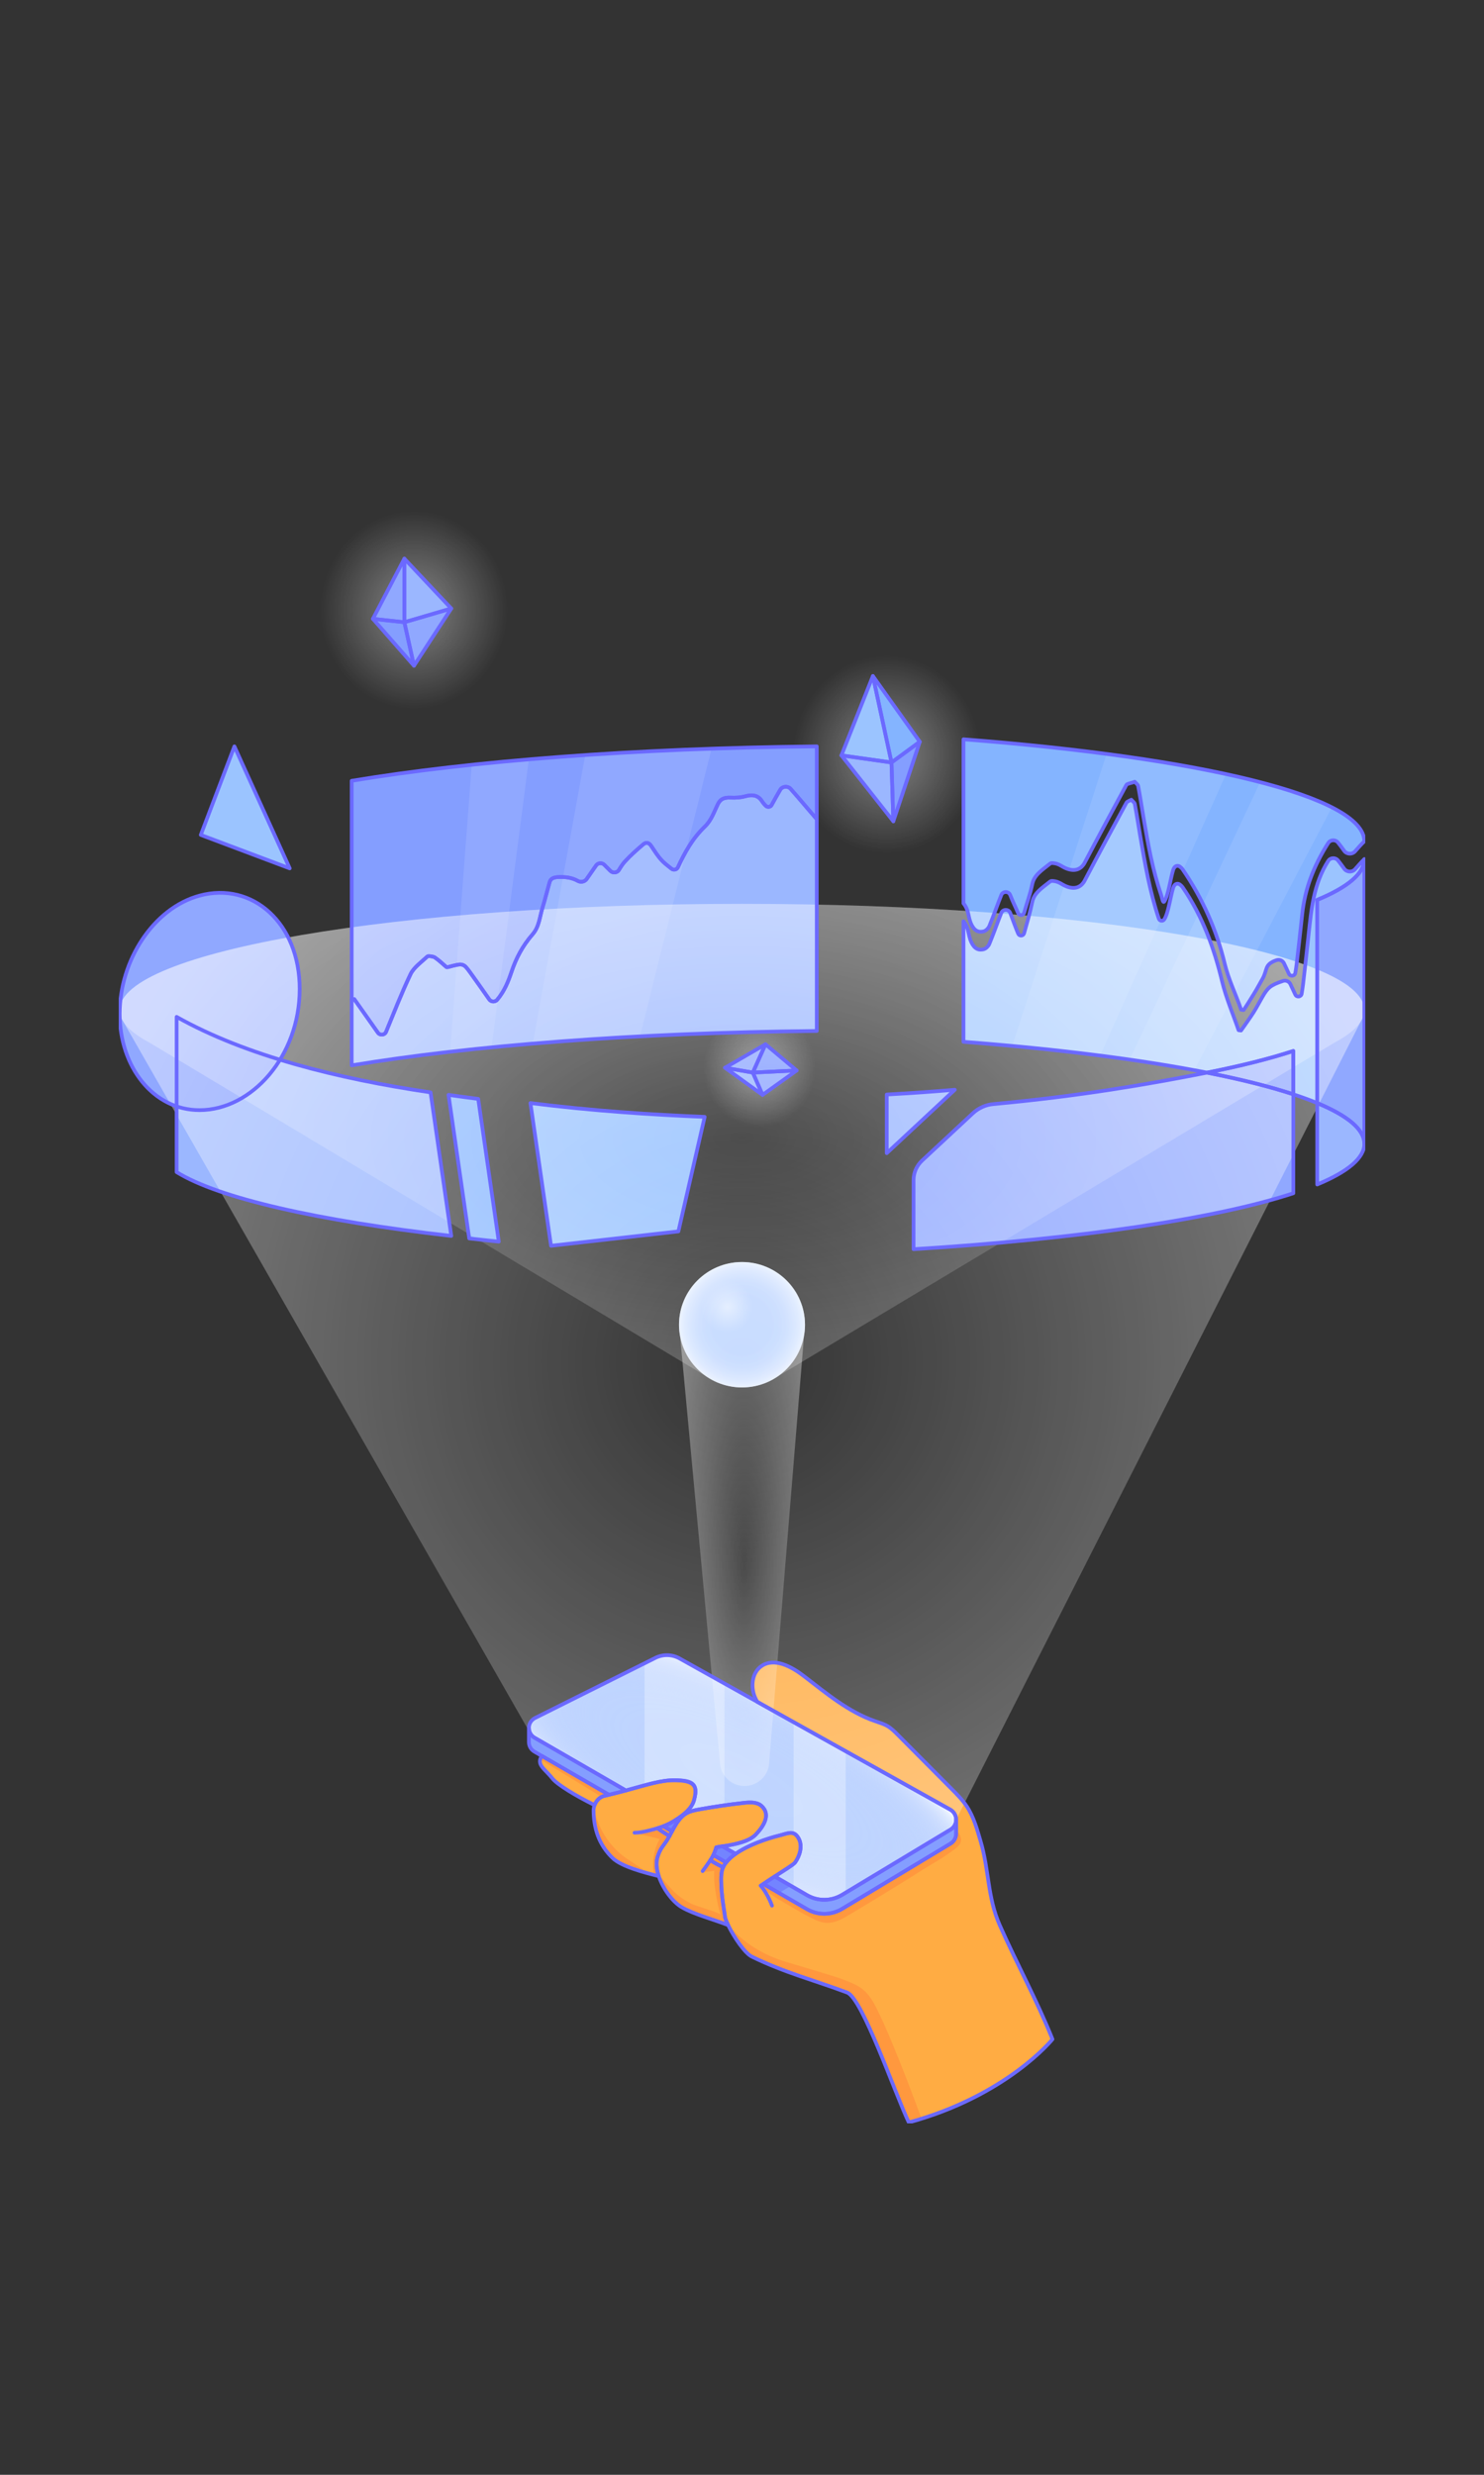 <svg width="300" height="500" viewBox="0 0 300 500" fill="none" xmlns="http://www.w3.org/2000/svg">
<rect x="0" y="0" width="300" height="500" fill="#333333" stroke="none"/>
<g clip-path="url(#clip0_3305_4695)">
<path d="M83.69 143.55C94.943 143.55 104.065 134.472 104.065 123.275C104.065 112.077 94.943 103 83.69 103C72.438 103 63.316 112.077 63.316 123.275C63.316 134.472 72.438 143.55 83.69 143.55Z" fill="url(#paint0_radial_3305_4695)"/>
<path d="M153.519 228.35C160.239 228.35 165.687 222.928 165.687 216.241C165.687 209.553 160.239 204.131 153.519 204.131C146.798 204.131 141.35 209.553 141.35 216.241C141.35 222.928 146.798 228.35 153.519 228.35Z" fill="url(#paint1_radial_3305_4695)"/>
<path d="M179.264 172.89C190.516 172.89 199.638 163.812 199.638 152.615C199.638 141.417 190.516 132.34 179.264 132.34C168.011 132.34 158.889 141.417 158.889 152.615C158.889 163.812 168.011 172.89 179.264 172.89Z" fill="url(#paint2_radial_3305_4695)"/>
<path d="M275.803 169.975C275.19 170.559 274.572 171.287 273.938 171.996C273.336 172.678 272.245 172.621 271.72 171.877C271.321 171.319 270.931 170.776 270.516 170.254C270.469 170.192 270.412 170.13 270.349 170.078C269.809 169.587 268.911 169.691 268.516 170.3C268.516 170.306 268.511 170.306 268.511 170.311C265.524 175.019 263.805 179.562 263.25 184.663C262.891 187.991 262.533 191.319 262.138 194.643C262.065 195.273 261.967 195.898 261.853 196.57C261.743 197.227 260.85 197.346 260.565 196.746C260.222 196.007 259.895 195.314 259.578 194.637C259.313 194.069 258.653 193.79 258.061 193.991C255.527 194.849 256.285 195.924 255.205 197.795C254.587 198.86 254.036 199.945 253.366 200.989C252.587 202.204 252.234 202.87 251.403 204.069C251.169 204.038 251.133 204.033 250.904 204.002C249.772 200.715 248.375 197.986 247.57 194.653C245.976 188.017 243.161 181.588 239.047 175.603C238.912 175.417 238.725 175.252 238.518 175.091C238.17 174.823 237.655 174.9 237.411 175.267C237.307 175.417 237.219 175.572 237.172 175.727C236.58 177.665 236.201 180.838 235.37 182.125C235.09 182.565 234.939 181.448 234.778 180.957C232.94 175.453 232.14 170.843 231.179 165.22C230.815 163.086 230.493 160.941 230.088 158.806C230.031 158.496 229.631 158.227 229.392 157.938C229.055 158.134 227.86 158.295 227.72 158.553C224.879 163.778 222.054 169.013 219.291 174.264C218.512 175.742 217.135 176.187 215.312 175.355C214.762 175.102 214.289 174.735 213.718 174.543C213.297 174.399 212.529 174.285 212.321 174.456C210.83 175.67 209.07 176.709 208.685 178.595C208.244 180.725 207.626 182.316 207.029 184.425C206.862 184.999 206.063 185.056 205.829 184.503C205.242 183.107 204.759 182.223 204.229 180.838C204.203 180.771 204.167 180.704 204.125 180.642C203.725 180.022 202.739 180.094 202.443 180.771C202.443 180.781 202.437 180.792 202.432 180.797C201.596 182.89 200.864 185.009 200.002 187.092C199.825 187.516 199.342 188.043 198.849 188.167C198.023 188.379 197.306 188.193 196.756 187.417C195.556 185.727 196.106 184.146 194.777 182.513V149.369C242.709 153.049 275.803 160.894 275.803 169.975Z" fill="#84B4FF"/>
<path d="M275.803 173.592C275.803 176.492 272.432 179.262 266.278 181.815V222.861C264.823 222.256 263.208 221.667 261.453 221.088V212.333C256.675 213.899 250.811 215.367 244.012 216.711C230.758 214.096 213.952 211.956 194.777 210.483V186.131C196.106 187.764 195.556 189.345 196.756 191.035C197.306 191.81 198.023 191.996 198.849 191.785C199.342 191.661 199.825 191.133 200.002 190.71C200.864 188.627 201.596 186.508 202.432 184.415C202.437 184.41 202.443 184.399 202.443 184.389C202.739 183.712 203.725 183.639 204.125 184.26C204.167 184.322 204.203 184.389 204.229 184.456C204.759 185.841 205.242 187.242 205.829 188.637C206.063 189.19 206.862 189.133 207.029 188.56C207.626 186.451 208.244 184.342 208.685 182.213C209.07 180.327 210.83 179.288 212.321 178.073C212.529 177.903 213.297 178.016 213.718 178.161C214.289 178.352 214.762 178.719 215.312 178.973C217.135 179.805 218.512 179.36 219.291 177.882C222.054 172.631 224.879 167.396 227.72 162.171C227.86 161.912 228.369 161.773 228.707 161.576C228.946 161.866 229.346 162.135 229.403 162.445C229.808 164.579 230.13 166.724 230.493 168.858C231.454 174.481 232.42 180.104 234.259 185.609C234.42 186.1 235.09 186.182 235.37 185.743C236.201 184.456 236.58 181.283 237.172 179.345C237.219 179.19 237.307 179.035 237.411 178.885C237.655 178.518 238.17 178.44 238.518 178.709C238.725 178.869 238.912 179.035 239.047 179.221C243.161 185.205 245.456 191.635 247.051 198.271C247.856 201.604 249.253 204.85 250.385 208.137C250.614 208.168 250.65 208.173 250.884 208.204C251.715 207.005 252.587 205.821 253.366 204.607C254.036 203.563 254.587 202.478 255.205 201.413C256.285 199.542 256.815 199.051 259.349 198.193C259.941 197.992 260.601 198.271 260.866 198.839C261.183 199.516 261.51 200.209 261.853 200.948C262.138 201.547 263.032 201.428 263.141 200.772C263.255 200.1 263.354 199.475 263.426 198.844C263.821 195.521 264.179 192.193 264.538 188.865C265.093 183.764 265.524 178.637 268.511 173.928C268.511 173.923 268.516 173.923 268.516 173.918C268.911 173.308 269.809 173.205 270.349 173.696C270.412 173.748 270.469 173.81 270.516 173.872C270.931 174.394 271.321 174.936 271.72 175.494C272.245 176.239 273.336 176.295 273.938 175.613C274.572 174.905 275.19 174.176 275.803 173.592Z" fill="#9BC4FF"/>
<path d="M165.116 150.796V165.504C163.225 163.344 161.74 161.52 159.808 159.354C159.803 159.349 159.798 159.339 159.787 159.333C159.247 158.755 158.162 158.848 157.757 159.514C157.757 159.514 157.751 159.519 157.751 159.525C157.149 160.532 156.588 161.556 155.98 162.662C155.752 163.075 155.129 163.142 154.796 162.796C154.511 162.496 154.277 162.243 154.105 161.964C153.384 160.812 152.371 160.393 150.595 160.894C149.722 161.137 148.668 161.204 147.717 161.153C146.222 161.07 145.572 161.551 145.11 162.491C144.357 164.026 143.822 165.716 142.508 166.982C139.953 169.442 138.457 172.192 137.029 175.251C136.816 175.711 136.167 175.846 135.751 175.52C134.983 174.916 134.281 174.378 133.726 173.773C132.889 172.864 132.277 171.846 131.612 170.864C131.222 170.285 130.656 170.063 130.049 170.579C128.735 171.696 127.441 172.838 126.33 174.058C125.847 174.585 125.483 175.164 125.12 175.773C124.772 176.357 123.889 176.445 123.401 175.96C122.996 175.556 122.591 175.148 122.154 174.714C121.697 174.254 120.882 174.321 120.513 174.843C119.848 175.799 119.225 176.688 118.591 177.603C118.212 178.141 117.418 178.321 116.815 177.98C115.641 177.319 114.359 177.138 112.884 177.2C111.783 177.246 111.294 177.577 111.102 178.244C110.614 179.955 110.204 181.681 109.674 183.381C109.113 185.195 109.004 187.237 107.695 188.735C105.592 191.144 104.309 193.661 103.405 196.358C102.751 198.312 101.982 200.245 100.507 201.992C100.097 202.472 99.281 202.452 98.918 201.935C97.651 200.136 96.415 198.359 95.142 196.601C93.662 194.55 93.641 194.56 90.598 195.382C90.51 195.407 90.395 195.387 90.245 195.387C89.486 194.736 88.78 194.033 87.907 193.444C87.585 193.221 86.562 193.097 86.417 193.232C85.181 194.374 83.633 195.485 83.005 196.803C81.171 200.658 79.644 204.591 78.029 208.504C77.764 209.139 76.809 209.227 76.404 208.654C74.809 206.395 73.215 204.131 71.62 201.873C71.444 201.873 71.272 201.873 71.096 201.878V157.747C95.158 153.752 128.252 151.152 165.116 150.796Z" fill="#849EFF"/>
<path d="M165.116 165.504V208.292C128.252 208.648 95.158 211.243 71.096 215.243V201.878C71.272 201.873 71.444 201.873 71.62 201.873C73.215 204.131 74.809 206.395 76.404 208.654C76.809 209.227 77.764 209.139 78.029 208.504C79.644 204.591 81.171 200.658 83.005 196.803C83.633 195.485 85.181 194.374 86.417 193.232C86.562 193.097 87.585 193.221 87.907 193.444C88.78 194.033 89.486 194.736 90.245 195.387C90.395 195.387 90.51 195.408 90.598 195.382C93.641 194.56 93.662 194.55 95.142 196.601C96.415 198.359 97.651 200.136 98.918 201.935C99.281 202.452 100.097 202.472 100.507 201.992C101.982 200.245 102.751 198.312 103.405 196.358C104.309 193.661 105.592 191.144 107.695 188.735C109.004 187.237 109.113 185.195 109.674 183.381C110.204 181.681 110.614 179.955 111.102 178.244C111.294 177.577 111.783 177.246 112.884 177.2C114.359 177.138 115.641 177.319 116.815 177.98C117.418 178.321 118.212 178.141 118.591 177.603C119.225 176.688 119.848 175.799 120.513 174.843C120.882 174.321 121.697 174.254 122.154 174.714C122.591 175.148 122.996 175.556 123.401 175.96C123.889 176.445 124.772 176.358 125.12 175.773C125.483 175.164 125.847 174.585 126.33 174.058C127.441 172.838 128.735 171.696 130.049 170.579C130.656 170.063 131.222 170.285 131.612 170.864C132.277 171.846 132.889 172.864 133.726 173.773C134.281 174.378 134.983 174.916 135.751 175.52C136.167 175.846 136.816 175.711 137.029 175.252C138.457 172.192 139.953 169.442 142.508 166.982C143.822 165.716 144.357 164.026 145.11 162.491C145.572 161.551 146.222 161.07 147.717 161.153C148.668 161.204 149.722 161.137 150.595 160.894C152.371 160.393 153.384 160.812 154.105 161.964C154.277 162.243 154.511 162.496 154.796 162.796C155.129 163.142 155.752 163.075 155.98 162.662C156.588 161.556 157.149 160.532 157.751 159.525C157.751 159.519 157.757 159.514 157.757 159.514C158.162 158.848 159.247 158.755 159.787 159.333C159.798 159.339 159.803 159.349 159.808 159.354C161.74 161.52 163.225 163.344 165.116 165.504Z" fill="#9BB7FF"/>
<path d="M275.808 231.084C275.808 233.983 272.432 236.753 266.283 239.306V222.861C272.437 225.414 275.808 228.184 275.808 231.084Z" fill="#9BB7FF"/>
<path d="M261.453 212.333V221.088C256.675 219.522 250.811 218.055 244.012 216.711C250.811 215.367 256.675 213.899 261.453 212.333Z" fill="#849EFF"/>
<path d="M261.453 221.088V241.079C245.757 246.232 218.304 250.299 184.68 252.382V238.443C184.68 236.934 185.309 235.497 186.415 234.469L196.647 224.939C197.794 223.869 199.269 223.202 200.838 223.063C218.159 221.466 232.005 219.083 244.018 216.711C250.816 218.055 256.68 219.522 261.458 221.088H261.453Z" fill="#90A8FF"/>
<path d="M193.016 220.174L179.263 232.98V221.135C184.083 220.871 188.659 220.546 193.016 220.174Z" fill="#9BB7FF"/>
<path d="M142.456 225.652L137.138 248.785L111.393 251.694L107.233 222.861C119.62 224.427 131.809 225.223 142.456 225.652Z" fill="#9BC4FF"/>
<path d="M100.835 250.852C98.804 250.645 96.815 250.428 94.857 250.206L90.671 221.207C92.67 221.497 94.675 221.77 96.674 222.019L100.835 250.852Z" fill="#84B4FF"/>
<path d="M91.226 249.7C64.235 246.63 44.214 242.087 35.706 236.805V223.528C37.155 224.024 38.708 224.287 40.334 224.287C46.743 224.287 52.819 220.272 56.611 214.106C66.214 217.052 76.622 219.171 87.04 220.701L91.226 249.7Z" fill="#9BB7FF"/>
<path d="M275.808 173.587V231.078C275.808 228.179 272.432 225.409 266.283 222.856V181.81C272.437 179.257 275.808 176.487 275.808 173.587Z" fill="#90A8FF"/>
<path d="M56.611 214.106C52.819 220.272 46.743 224.287 40.334 224.287C38.708 224.287 37.155 224.024 35.706 223.528V205.449C41.907 208.933 49.007 211.78 56.611 214.106Z" fill="#849EFF"/>
<path d="M60.579 199.904C60.568 205.206 59.072 210.106 56.611 214.106C49.007 211.78 41.908 208.933 35.706 205.449V223.528C28.83 221.192 24.192 213.703 24.192 204.819C24.192 194.053 31.011 183.479 40.36 180.947C50.944 178.084 60.599 186.415 60.579 199.904Z" fill="#90A8FF"/>
<path d="M154.318 380.625L153.763 380.961C154.339 381.535 155.466 383.334 156.063 385.018" fill="#FF9303"/>
<path d="M143.594 375.835C142.991 376.739 142.581 377.271 142.041 378.031L143.594 375.835Z" fill="#FF9303"/>
<path d="M128.272 370.279C129.934 370.279 131.866 369.648 132.931 369.364L128.272 370.279Z" fill="#FF9303"/>
<path d="M123.094 362.62C122.793 362.692 122.487 362.764 122.17 362.837H122.165C122.165 362.837 122.154 362.837 122.149 362.837C121.941 362.888 121.744 362.966 121.562 363.064C121.552 363.069 121.542 363.074 121.536 363.08C120.913 363.426 120.446 364.036 120.196 364.697C116.317 362.78 112.624 360.537 111.637 359.271C110.147 357.358 108.35 356.562 109.534 354.759L123.094 362.614V362.62Z" fill="#FFAC43"/>
<path d="M212.762 412.002C212.762 412.002 203.642 423.361 183.725 428.809C180.931 422.974 174.345 403.727 171.265 402.57C164.758 400.12 158.66 398.575 151.981 395.308C150.548 394.606 148.32 391.272 147.198 388.941C146.907 388.342 146.689 387.809 146.58 387.406C146.507 386.497 145.796 383.127 145.796 379.881V379.845C145.801 379.132 145.801 378.408 146.009 377.726C146.04 377.618 146.076 377.514 146.123 377.411C146.138 377.364 146.159 377.318 146.185 377.277C146.331 376.93 146.538 376.605 146.798 376.284C147.281 375.659 147.946 375.08 148.704 374.548C151.342 372.698 155.196 371.421 157.445 370.868C159.263 370.424 160.494 369.648 161.47 371.462C162.296 372.992 161.667 374.997 160.712 376.315C160.436 376.687 158.432 377.943 156.609 379.116H156.604C155.731 379.675 154.895 380.217 154.318 380.626L163.142 385.721C165.339 386.993 168.061 386.967 170.237 385.659L192.149 372.48C192.907 372.026 193.286 371.25 193.286 370.475V367.643C193.286 366.852 192.897 366.067 192.112 365.612L153.093 343.838C152.911 343.533 152.75 343.213 152.61 342.877C151.716 340.753 152.012 337.941 153.913 336.624C156.515 334.809 160.031 336.717 162.545 338.655C167.053 342.122 171.52 345.88 176.911 347.74C177.762 348.035 178.64 348.283 179.414 348.738C180.188 349.193 180.832 349.833 181.465 350.469C185.08 354.097 188.69 357.73 192.305 361.359C193.442 362.501 194.585 363.653 195.468 364.997C196.844 367.1 197.514 369.566 198.225 371.969C199.97 377.881 199.607 383.298 202.095 388.941C205.517 396.688 209.62 404.136 212.762 412.002Z" fill="#FFAC43"/>
<path d="M143.791 375.535C143.723 375.638 143.656 375.742 143.594 375.835C144.269 376.274 145.214 376.791 146.185 377.277C146.159 377.318 146.138 377.365 146.123 377.411C146.076 377.514 146.04 377.618 146.009 377.726C145.801 378.409 145.801 379.132 145.796 379.845V379.881C145.796 383.127 146.507 386.497 146.58 387.406C146.689 387.81 146.907 388.342 147.198 388.941C144.227 387.784 140.192 386.724 137.813 385.324C136.016 384.269 134.032 381.654 133.175 379.044C133.144 378.967 133.123 378.884 133.097 378.806C132.744 377.649 132.619 376.507 132.843 375.509C132.874 375.37 132.91 375.225 132.957 375.085C133.627 373.07 134.12 373.08 135.17 371.245C135.221 371.158 135.273 371.065 135.325 370.972C135.331 370.966 135.331 370.956 135.336 370.951C135.341 370.941 135.351 370.925 135.356 370.915C135.523 370.61 135.684 370.305 135.855 369.984C135.855 369.979 135.86 369.974 135.865 369.969C135.969 369.767 136.078 369.566 136.193 369.364C136.484 368.842 136.79 368.336 137.138 367.871C137.278 367.685 137.424 367.504 137.579 367.333C137.87 367.013 138.182 366.728 138.535 366.496C139.371 365.943 140.384 365.741 141.376 365.56C144.352 365.023 147.354 364.584 150.366 364.248C151.618 364.108 153.041 364.036 153.965 364.883C155.939 366.692 154.241 369.137 152.734 370.692C151.42 372.047 148.699 372.574 146.943 372.889C146.772 372.92 146.424 372.966 146.05 373.018C145.552 373.085 145.011 373.163 144.793 373.23C144.793 373.23 144.601 373.974 144.206 374.786C144.087 375.034 143.952 375.292 143.791 375.535Z" fill="#FFAC43"/>
<path d="M140.581 362.315C140.545 362.718 140.452 363.183 140.301 363.71C139.828 365.385 138.327 366.527 136.884 367.509C136.821 367.55 136.764 367.586 136.707 367.622C136.702 367.628 136.691 367.633 136.686 367.638C135.772 368.243 134.946 368.641 134.115 368.956L135.866 369.969C135.866 369.969 135.855 369.979 135.855 369.984L134.089 368.966C133.71 369.116 133.326 369.245 132.931 369.364C133.617 369.922 134.495 370.418 135.144 370.827C135.211 370.868 135.274 370.909 135.336 370.951C135.331 370.956 135.331 370.966 135.325 370.971C135.274 371.064 135.222 371.157 135.17 371.245C134.121 373.08 133.627 373.07 132.957 375.085C132.91 375.225 132.874 375.37 132.843 375.509C132.62 376.507 132.744 377.649 133.097 378.806C133.123 378.884 133.144 378.967 133.175 379.044C130.21 378.321 125.613 377.106 123.827 375.375C120.975 372.62 120.02 369.261 119.994 365.814V365.772C119.994 365.705 119.994 365.638 120.004 365.576C120.015 365.503 120.02 365.426 120.03 365.348C120.061 365.131 120.119 364.914 120.196 364.702C120.446 364.041 120.913 363.431 121.536 363.085C121.542 363.08 121.552 363.074 121.562 363.069C121.744 362.971 121.942 362.893 122.149 362.842C122.154 362.842 122.16 362.842 122.165 362.842H122.17C122.487 362.769 122.793 362.697 123.094 362.625C123.105 362.625 123.115 362.62 123.126 362.614C123.848 362.444 124.533 362.273 125.188 362.103C125.198 362.103 125.208 362.103 125.219 362.092H125.224C125.671 361.974 126.102 361.86 126.522 361.746C130.843 360.578 133.721 359.606 136.52 359.679H136.556C139.143 359.751 140.436 360.232 140.587 361.638C140.607 361.844 140.602 362.072 140.581 362.32V362.315Z" fill="#FFAC43"/>
<path d="M135.356 370.915C135.356 370.915 135.34 370.94 135.335 370.951C135.273 370.909 135.211 370.868 135.144 370.827C135.216 370.858 135.288 370.889 135.356 370.915Z" fill="#FF9303"/>
<path d="M193.286 367.643C193.286 368.144 193.125 368.646 192.814 369.059C192.637 369.287 192.414 369.488 192.149 369.648L170.237 382.827C168.061 384.135 165.339 384.161 163.142 382.889L156.609 379.116C158.432 377.943 160.437 376.687 160.712 376.315C161.667 374.997 162.296 372.992 161.47 371.462C160.494 369.648 159.263 370.424 157.445 370.868C155.196 371.421 151.342 372.698 148.704 374.548L146.05 373.018C146.424 372.966 146.772 372.92 146.943 372.889C148.699 372.574 151.42 372.046 152.734 370.692C154.241 369.137 155.939 366.692 153.965 364.883C153.041 364.036 151.618 364.108 150.366 364.248C147.354 364.583 144.352 365.023 141.376 365.56C140.384 365.741 139.371 365.943 138.535 366.496C138.182 366.728 137.87 367.013 137.579 367.333C137.424 367.504 137.278 367.684 137.138 367.87L136.707 367.622C136.764 367.586 136.821 367.55 136.883 367.509C138.327 366.527 139.828 365.385 140.301 363.71C140.451 363.183 140.545 362.718 140.581 362.315C140.602 362.067 140.607 361.839 140.586 361.632C140.457 360.216 139.309 359.741 137.024 359.674C136.868 359.674 136.712 359.674 136.556 359.674H136.52C133.72 359.601 130.843 360.573 126.522 361.741L108.054 351.074C107.799 350.924 107.586 350.743 107.42 350.531C107.088 350.123 106.921 349.616 106.921 349.115C106.921 348.34 107.316 347.565 108.1 347.13L132.303 335.047C133.913 334.169 135.865 334.194 137.45 335.109L153.093 343.838L192.112 365.612C192.897 366.067 193.286 366.852 193.286 367.643Z" fill="#C8DCFF"/>
<path d="M135.855 369.984C135.684 370.305 135.523 370.61 135.357 370.914C135.289 370.889 135.216 370.858 135.144 370.827C134.494 370.418 133.617 369.922 132.931 369.364C133.326 369.245 133.71 369.116 134.089 368.966L135.855 369.984Z" fill="#FF983E"/>
<path d="M135.356 370.915C135.356 370.915 135.34 370.94 135.335 370.951C135.273 370.909 135.211 370.868 135.144 370.827C135.216 370.858 135.288 370.889 135.356 370.915Z" fill="#FF9303"/>
<path d="M126.522 361.741C126.101 361.855 125.67 361.968 125.224 362.087H125.219C125.219 362.087 125.198 362.092 125.187 362.098C124.533 362.268 123.847 362.439 123.126 362.609L109.534 354.764L108.054 353.906C107.295 353.472 106.921 352.712 106.921 351.952V349.115C106.921 349.616 107.088 350.123 107.42 350.531C107.586 350.743 107.799 350.924 108.054 351.074L126.522 361.741Z" fill="#849EFF"/>
<path d="M137.138 367.87C136.79 368.336 136.484 368.842 136.193 369.364C136.078 369.566 135.969 369.767 135.865 369.969L134.115 368.956C134.946 368.64 135.772 368.242 136.686 367.638C136.691 367.633 136.702 367.627 136.707 367.622L137.138 367.87Z" fill="#7384FF"/>
<path d="M146.798 376.284C146.538 376.605 146.331 376.93 146.185 377.277C145.214 376.791 144.269 376.274 143.594 375.835C143.526 375.938 143.656 375.742 143.594 375.835C143.755 375.592 144.087 375.034 144.206 374.786L146.798 376.284Z" fill="#FF983E"/>
<path d="M148.704 374.548C147.946 375.08 147.281 375.659 146.798 376.284L144.207 374.786C144.601 373.974 144.793 373.23 144.793 373.23C145.012 373.163 145.552 373.085 146.05 373.018L148.704 374.548Z" fill="#7384FF"/>
<path d="M193.286 367.643V370.475C193.286 371.25 192.907 372.026 192.149 372.48L170.237 385.659C168.061 386.967 165.339 386.993 163.142 385.721L154.318 380.626C154.895 380.217 155.731 379.675 156.604 379.116H156.609L163.142 382.889C165.339 384.161 168.061 384.135 170.237 382.827L192.149 369.648C192.414 369.488 192.637 369.287 192.814 369.059C193.125 368.646 193.286 368.144 193.286 367.643Z" fill="#849EFF"/>
<path d="M150.003 280.316C157.033 280.316 162.732 274.645 162.732 267.649C162.732 260.653 157.033 254.981 150.003 254.981C142.972 254.981 137.273 260.653 137.273 267.649C137.273 274.645 142.972 280.316 150.003 280.316Z" fill="#C8DCFF"/>
<path d="M58.569 175.443L40.593 168.683L47.387 150.796L58.569 175.443Z" fill="#9BC4FF"/>
<path d="M162.732 267.649C162.732 268.383 162.67 269.101 162.545 269.804C161.522 275.773 156.292 280.316 149.997 280.316C143.703 280.316 138.566 275.851 137.481 269.949C137.341 269.204 137.268 268.434 137.268 267.649C137.268 264.429 138.478 261.493 140.462 259.261C142.794 256.635 146.201 254.981 149.997 254.981C157.03 254.981 162.732 260.651 162.732 267.649Z" fill="url(#paint3_radial_3305_4695)"/>
<path d="M147.016 269.271C149.933 269.271 152.298 266.918 152.298 264.015C152.298 261.112 149.933 258.759 147.016 258.759C144.099 258.759 141.734 261.112 141.734 264.015C141.734 266.918 144.099 269.271 147.016 269.271Z" fill="url(#paint4_radial_3305_4695)"/>
<path d="M193.286 367.643C193.286 368.144 193.125 368.646 192.814 369.059C192.637 369.287 192.414 369.488 192.149 369.648L170.237 382.827C168.061 384.135 165.339 384.161 163.142 382.889L156.609 379.116C158.432 377.943 160.437 376.687 160.712 376.315C161.667 374.997 162.296 372.992 161.47 371.462C160.494 369.648 159.263 370.424 157.445 370.868C155.196 371.421 151.342 372.698 148.704 374.548L146.05 373.018C146.424 372.966 146.772 372.92 146.943 372.889C148.699 372.574 151.42 372.046 152.734 370.692C154.241 369.137 155.939 366.692 153.965 364.883C153.041 364.036 151.618 364.108 150.366 364.248C147.354 364.583 144.352 365.023 141.376 365.56C140.384 365.741 139.371 365.943 138.535 366.496C138.182 366.728 137.87 367.013 137.579 367.333C137.424 367.504 137.278 367.684 137.138 367.87L136.707 367.622C136.764 367.586 136.821 367.55 136.883 367.509C138.327 366.527 139.828 365.385 140.301 363.71C140.451 363.183 140.545 362.718 140.581 362.315C140.602 362.067 140.607 361.839 140.586 361.632C140.457 360.216 139.309 359.741 137.024 359.674C136.868 359.674 136.712 359.674 136.556 359.674H136.52C133.72 359.601 130.843 360.573 126.522 361.741L108.054 351.074C107.799 350.924 107.586 350.743 107.42 350.531C107.088 350.123 106.921 349.616 106.921 349.115C106.921 348.34 107.316 347.565 108.1 347.13L132.303 335.047C133.913 334.169 135.865 334.194 137.45 335.109L153.093 343.838L192.112 365.612C192.897 366.067 193.286 366.852 193.286 367.643Z" fill="url(#paint5_radial_3305_4695)"/>
<path opacity="0.3" d="M146.455 340.133V364.744C144.757 364.981 143.064 365.255 141.376 365.56C140.384 365.741 139.371 365.943 138.535 366.496C138.182 366.728 137.87 367.013 137.579 367.333C137.424 367.504 137.278 367.684 137.138 367.87L136.707 367.622C136.764 367.586 136.821 367.55 136.883 367.509C138.327 366.527 139.828 365.385 140.301 363.71C140.451 363.183 140.545 362.718 140.581 362.315C140.602 362.067 140.607 361.839 140.586 361.632C140.457 360.216 139.309 359.741 137.024 359.674C136.868 359.674 136.712 359.674 136.556 359.674H136.52C134.624 359.627 132.692 360.056 130.298 360.697V336.05L132.303 335.047C133.913 334.169 135.865 334.194 137.449 335.109L146.455 340.133Z" fill="white"/>
<path opacity="0.3" d="M170.964 353.813V382.388L170.237 382.827C168.061 384.135 165.339 384.161 163.142 382.889L160.431 381.323V376.574C160.566 376.465 160.665 376.377 160.712 376.315C161.667 374.998 162.296 372.992 161.47 371.462C161.153 370.873 160.811 370.558 160.431 370.413V347.932L170.964 353.813Z" fill="white"/>
<path d="M159.876 381.055C160.011 380.92 157.492 382.45 157.492 382.45C157.393 382.45 155.347 381.189 154.412 380.61C154.864 380.269 156.604 379.116 156.604 379.116C157.055 379.411 159.87 381.055 159.87 381.055H159.876Z" fill="#7384FF"/>
<path d="M121.687 363.08C121.957 362.811 122.824 362.775 123.094 362.62C121.505 361.612 111.871 355.663 109.451 354.723L109.207 355.467L121.687 363.08Z" fill="#FF983E"/>
<path d="M166.227 388.378C168.554 388.869 170.367 387.639 172.262 386.512C173.649 385.685 175.031 384.853 176.412 384.016C179.778 381.975 183.133 379.912 186.457 377.804C188.274 376.651 190.258 375.597 192.024 374.3C192.736 373.778 193.961 373.049 194.216 372.191C194.455 371.39 194.008 370.351 193.359 369.871C193.359 369.871 193.291 371.566 192.434 372.243C192.434 372.243 186.145 376.052 179.907 379.84C174.142 383.344 169.344 386.61 167.069 386.61C164.576 386.61 162.254 385.262 160.509 384.192C158.764 383.122 156.256 381.52 154.417 380.605L153.763 380.951C154.095 381.659 156.879 383.437 157.528 383.82C162.332 386.652 164.825 388.073 166.227 388.373V388.378Z" fill="#FF983E"/>
<path d="M147.198 388.941C145.796 388.424 143.188 387.572 141.365 386.9C139.465 386.197 137.398 385.417 136.058 383.907C134.738 382.419 133.933 380.564 133.149 378.739C135.855 381.695 136.39 382.838 139.589 384.538C140.721 385.143 144.274 386.042 145.375 386.631C145.474 386.683 145.572 386.755 145.666 386.838C145.302 385.784 144.913 384.119 144.534 381.422C144.352 380.119 144.331 378.936 144.393 377.964C143.718 378.098 142.42 378.212 141.994 378.176C141.994 378.176 142.435 377.504 142.586 377.287C142.851 376.915 143.594 375.835 143.594 375.835C143.594 375.876 144.295 376.31 144.586 376.429C144.601 376.434 144.617 376.445 144.632 376.455L146.185 377.277C145.136 381.008 146.606 388.28 147.125 388.802C147.12 388.802 147.11 388.797 147.104 388.797C147.136 388.848 147.167 388.895 147.198 388.941Z" fill="#FF983E"/>
<path d="M133.487 373.871C133.269 374.202 132.661 376.315 132.754 377.029C132.853 377.737 133.03 378.44 133.092 379.153C132.619 379.008 132.817 379.044 132.344 378.894C131.97 377.995 132.007 376.858 132.069 375.907C132.121 375.101 132.256 374.31 132.49 373.55C132.656 373.013 132.869 372.491 133.134 371.984C133.175 371.907 133.253 371.736 133.357 371.54C132.406 371.245 128.553 370.449 128.454 370.248C128.667 370.098 129.119 370.098 129.384 370.062C129.711 370.02 130.033 369.984 130.355 369.943C131.015 369.855 131.679 369.752 132.303 369.514C132.412 369.478 132.521 369.431 132.635 369.442C132.728 369.452 132.817 369.499 132.9 369.545C133.269 369.752 133.637 369.953 134.001 370.16C134.442 370.403 134.884 370.651 135.258 370.987C135.279 371.002 135.299 371.023 135.304 371.049C135.304 371.054 135.305 371.059 135.299 371.064C135.315 371.075 135.325 371.08 135.336 371.085C134.723 372.01 134.105 372.941 133.487 373.871Z" fill="#FF983E"/>
<path opacity="0.1" d="M143.848 151.261L138.681 172.001L129.374 209.382C121.853 209.775 114.608 210.266 107.695 210.85L113.819 177.2L118.301 152.553C126.455 152 134.998 151.56 143.848 151.261Z" fill="white"/>
<path opacity="0.1" d="M106.911 153.421L100.637 201.832L99.37 211.605C96.508 211.884 93.709 212.184 90.987 212.494L92.312 194.948L95.365 154.517C99.095 154.124 102.948 153.757 106.911 153.421Z" fill="white"/>
<path opacity="0.1" d="M247.85 156.393L239.172 175.789C239.13 175.727 239.089 175.665 239.047 175.603C238.912 175.417 238.725 175.251 238.517 175.091C238.169 174.823 237.655 174.9 237.411 175.267C237.307 175.417 237.219 175.572 237.172 175.727C236.58 177.665 236.201 180.838 235.37 182.125C235.09 182.564 234.939 181.448 234.778 180.957C232.939 175.453 232.14 170.838 231.179 165.215C230.815 163.08 230.493 160.936 230.088 158.801C230.031 158.491 229.631 158.222 229.392 157.933C229.055 158.129 227.86 158.295 227.72 158.553C224.879 163.778 222.054 169.013 219.291 174.264C218.636 175.505 217.566 176.016 216.164 175.655L223.71 152.325C232.758 153.519 240.87 154.884 247.85 156.393Z" fill="white"/>
<path opacity="0.1" d="M234.612 185.981L222.402 213.269C216.808 212.55 210.867 211.899 204.629 211.32L215.125 178.88L215.312 178.973C217.135 179.805 218.512 179.36 219.291 177.882C222.054 172.631 224.879 167.396 227.72 162.171C227.86 161.912 228.369 161.773 228.707 161.576C228.946 161.866 229.346 162.135 229.403 162.445C229.808 164.579 230.13 166.724 230.493 168.858C231.454 174.481 232.42 180.104 234.259 185.609C234.321 185.795 234.451 185.919 234.612 185.981Z" fill="white"/>
<path opacity="0.1" d="M248.443 202.803L241.421 216.215C237.359 215.46 232.997 214.742 228.359 214.08L242.231 184.616C244.449 189.009 245.924 193.588 247.051 198.271C247.414 199.795 247.908 201.304 248.443 202.803Z" fill="white"/>
<path opacity="0.1" d="M269.243 163.106L249.606 200.586C248.837 198.653 248.084 196.777 247.57 194.653C246.583 190.539 245.124 186.508 243.176 182.611L254.748 158.031C260.809 159.602 265.701 161.308 269.243 163.106Z" fill="white"/>
<path d="M170.097 152.615L180.224 154.052L176.459 136.583L170.097 152.615Z" fill="#9BC4FF"/>
<path d="M180.224 154.052L185.943 149.865L176.459 136.583L180.224 154.052Z" fill="#84B4FF"/>
<path d="M180.224 154.052L170.097 152.615L180.593 165.933L180.224 154.052Z" fill="#9BB7FF"/>
<path d="M185.943 149.865L180.224 154.051L180.593 165.933L185.943 149.865Z" fill="#849EFF"/>
<path d="M75.386 125.027L81.743 125.714V112.866L75.386 125.027Z" fill="#90A8FF"/>
<path d="M81.743 125.714L91.226 122.939L81.743 112.866V125.714Z" fill="#9BB7FF"/>
<path d="M81.743 125.714L75.386 125.027L83.69 134.5L81.743 125.714Z" fill="#849EFF"/>
<path d="M91.226 122.939L81.743 125.714L83.69 134.5L91.226 122.939Z" fill="#90A8FF"/>
<path d="M154.75 210.984L152.189 216.701L161.05 216.277L154.75 210.984Z" fill="#849EFF"/>
<path d="M152.189 216.701L154.152 221.207L161.05 216.277L152.189 216.701Z" fill="#90A8FF"/>
<path d="M152.189 216.701L154.75 210.984L146.57 215.724L152.189 216.701Z" fill="#90A8FF"/>
<path d="M154.152 221.207L152.189 216.701L146.57 215.724L154.152 221.207Z" fill="#9BB7FF"/>
<path d="M158.157 396.141C159.782 396.688 168.274 399.076 170.782 400.058C172.065 400.559 173.374 401.076 174.439 401.944C175.675 402.947 176.506 404.353 177.217 405.774C180.848 413.004 186.342 428.204 186.342 428.204C185.392 428.39 184.436 428.576 183.486 428.762C179.03 417.661 176.724 410.591 173.135 404.632C172.86 404.172 171.712 402.864 171.26 402.57C170.756 402.239 169.863 401.965 169.271 401.841C166.955 401.35 164.119 400.11 161.886 399.314C158.894 398.244 157.144 397.645 154.028 396.342C150.096 394.699 149.369 392.817 147.115 388.802C149.722 391.903 153.171 394.456 158.146 396.141H158.157Z" fill="#FF983E"/>
<path d="M124.273 373.452C126.413 375.716 128.506 376.408 130.864 378.45C128.797 378.031 124.72 376.553 122.689 374.119C121.292 372.449 119.698 368.113 120.082 365.731C120.918 368.723 122.108 371.157 124.279 373.452H124.273Z" fill="#FF983E"/>
<path d="M162.545 269.804L155.513 355.859C155.513 358.609 153.275 360.831 150.517 360.831C147.759 360.831 145.52 358.609 145.52 355.859L137.481 269.948C138.566 275.851 143.76 280.316 149.997 280.316C156.235 280.316 161.522 275.773 162.545 269.804Z" fill="url(#paint6_radial_3305_4695)"/>
<path d="M275.803 204.069C275.803 206.364 273.684 208.581 269.762 210.659L157.128 278.145C159.943 276.248 161.953 273.266 162.545 269.804C162.67 269.101 162.732 268.382 162.732 267.649C162.732 260.651 157.03 254.981 149.997 254.981C146.201 254.981 142.794 256.635 140.462 259.261C138.478 261.493 137.268 264.429 137.268 267.649C137.268 268.434 137.341 269.204 137.481 269.948C138.088 273.261 139.989 276.119 142.643 277.99L30.238 210.659C26.311 208.581 24.192 206.369 24.192 204.069C24.192 192.219 80.517 182.611 149.997 182.611C219.478 182.611 275.803 192.219 275.803 204.069Z" fill="url(#paint7_radial_3305_4695)"/>
<path d="M162.732 267.649C162.732 268.382 162.67 269.101 162.545 269.804C161.953 273.266 159.943 276.248 157.128 278.145C155.098 279.515 152.641 280.316 149.997 280.316C147.354 280.316 144.741 279.463 142.669 278.006C142.664 278 142.654 277.995 142.643 277.99C139.989 276.119 138.088 273.261 137.481 269.948C137.341 269.204 137.268 268.434 137.268 267.649C137.268 264.429 138.478 261.493 140.462 259.261C142.794 256.635 146.201 254.981 149.997 254.981C157.03 254.981 162.732 260.651 162.732 267.649Z" fill="url(#paint8_radial_3305_4695)"/>
<path d="M275.803 204.069C275.803 204.829 275.569 205.584 275.112 206.323L275.101 206.349L193.286 367.643C193.286 366.852 192.897 366.067 192.113 365.612L153.093 343.838L137.45 335.109C135.866 334.194 133.913 334.169 132.303 335.047L108.1 347.13C107.316 347.565 106.921 348.34 106.921 349.115C106.921 349.492 107.015 349.87 107.202 350.211L24.805 206.199C24.4 205.501 24.192 204.788 24.192 204.069C24.192 192.219 80.517 182.611 149.997 182.611C219.478 182.611 275.803 192.219 275.803 204.069Z" fill="url(#paint9_radial_3305_4695)"/>
<path d="M275.803 169.975C275.19 170.559 274.572 171.287 273.938 171.996C273.336 172.678 272.245 172.621 271.72 171.877C271.321 171.319 270.931 170.776 270.516 170.254C270.469 170.192 270.412 170.13 270.349 170.078C269.809 169.587 268.911 169.691 268.516 170.3C268.516 170.306 268.511 170.306 268.511 170.311C265.524 175.019 263.805 179.562 263.25 184.663C262.891 187.991 262.533 191.319 262.138 194.643C262.065 195.273 261.967 195.898 261.853 196.57C261.743 197.227 260.85 197.346 260.565 196.746C260.222 196.007 259.895 195.314 259.578 194.637C259.313 194.069 258.653 193.79 258.061 193.991C255.527 194.849 256.285 195.924 255.205 197.795C254.587 198.86 254.036 199.945 253.366 200.989C252.587 202.204 252.234 202.87 251.403 204.069C251.169 204.038 251.133 204.033 250.904 204.002C249.772 200.715 248.375 197.986 247.57 194.653C245.976 188.017 243.161 181.588 239.047 175.603C238.912 175.417 238.725 175.252 238.518 175.091C238.17 174.823 237.655 174.9 237.411 175.267C237.307 175.417 237.219 175.572 237.172 175.727C236.58 177.665 236.201 180.838 235.37 182.125C235.09 182.565 234.939 181.448 234.778 180.957C232.94 175.453 232.14 170.843 231.179 165.22C230.815 163.086 230.493 160.941 230.088 158.806C230.031 158.496 229.631 158.227 229.392 157.938C229.055 158.134 227.86 158.295 227.72 158.553C224.879 163.778 222.054 169.013 219.291 174.264C218.512 175.742 217.135 176.187 215.312 175.355C214.762 175.102 214.289 174.735 213.718 174.543C213.297 174.399 212.529 174.285 212.321 174.456C210.83 175.67 209.07 176.709 208.685 178.595C208.244 180.725 207.626 182.316 207.029 184.425C206.862 184.999 206.063 185.056 205.829 184.503C205.242 183.107 204.759 182.223 204.229 180.838C204.203 180.771 204.167 180.704 204.125 180.642C203.725 180.022 202.739 180.094 202.443 180.771C202.443 180.781 202.437 180.792 202.432 180.797C201.596 182.89 200.864 185.009 200.002 187.092C199.825 187.516 199.342 188.043 198.849 188.167C198.023 188.379 197.306 188.193 196.756 187.417C195.556 185.727 196.106 184.146 194.777 182.513V149.369C242.709 153.049 275.803 160.894 275.803 169.975Z" stroke="#6B69FF" stroke-width="0.75" stroke-linecap="round" stroke-linejoin="round"/>
<path d="M275.803 173.592C275.803 176.492 272.432 179.262 266.278 181.815V222.861C264.823 222.256 263.208 221.667 261.453 221.088V212.333C256.675 213.899 250.811 215.367 244.012 216.711C230.758 214.096 213.952 211.956 194.777 210.483V186.131C196.106 187.764 195.556 189.345 196.756 191.035C197.306 191.81 198.023 191.996 198.849 191.785C199.342 191.661 199.825 191.133 200.002 190.71C200.864 188.627 201.596 186.508 202.432 184.415C202.437 184.41 202.443 184.399 202.443 184.389C202.739 183.712 203.725 183.639 204.125 184.26C204.167 184.322 204.203 184.389 204.229 184.456C204.759 185.841 205.242 187.242 205.829 188.637C206.063 189.19 206.862 189.133 207.029 188.56C207.626 186.451 208.244 184.342 208.685 182.213C209.07 180.327 210.83 179.288 212.321 178.073C212.529 177.903 213.297 178.016 213.718 178.161C214.289 178.352 214.762 178.719 215.312 178.973C217.135 179.805 218.512 179.36 219.291 177.882C222.054 172.631 224.879 167.396 227.72 162.171C227.86 161.912 228.369 161.773 228.707 161.576C228.946 161.866 229.346 162.135 229.403 162.445C229.808 164.579 230.13 166.724 230.493 168.858C231.454 174.481 232.42 180.104 234.259 185.609C234.42 186.1 235.09 186.182 235.37 185.743C236.201 184.456 236.58 181.283 237.172 179.345C237.219 179.19 237.307 179.035 237.411 178.885C237.655 178.518 238.17 178.44 238.518 178.709C238.725 178.869 238.912 179.035 239.047 179.221C243.161 185.205 245.456 191.635 247.051 198.271C247.856 201.604 249.253 204.85 250.385 208.137C250.614 208.168 250.65 208.173 250.884 208.204C251.715 207.005 252.587 205.821 253.366 204.607C254.036 203.563 254.587 202.478 255.205 201.413C256.285 199.542 256.815 199.051 259.349 198.193C259.941 197.992 260.601 198.271 260.866 198.839C261.183 199.516 261.51 200.209 261.853 200.948C262.138 201.547 263.032 201.428 263.141 200.772C263.255 200.1 263.354 199.475 263.426 198.844C263.821 195.521 264.179 192.193 264.538 188.865C265.093 183.764 265.524 178.637 268.511 173.928C268.511 173.923 268.516 173.923 268.516 173.918C268.911 173.308 269.809 173.205 270.349 173.696C270.412 173.748 270.469 173.81 270.516 173.872C270.931 174.394 271.321 174.936 271.72 175.494C272.245 176.239 273.336 176.295 273.938 175.613C274.572 174.905 275.19 174.176 275.803 173.592Z" stroke="#6B69FF" stroke-width="0.75" stroke-linecap="round" stroke-linejoin="round"/>
<path d="M165.116 150.796V165.504C163.225 163.344 161.74 161.52 159.808 159.354C159.803 159.349 159.798 159.339 159.787 159.333C159.247 158.755 158.162 158.848 157.757 159.514C157.757 159.514 157.751 159.519 157.751 159.525C157.149 160.532 156.588 161.556 155.98 162.662C155.752 163.075 155.129 163.142 154.796 162.796C154.511 162.496 154.277 162.243 154.105 161.964C153.384 160.812 152.371 160.393 150.595 160.894C149.722 161.137 148.668 161.204 147.717 161.153C146.222 161.07 145.572 161.551 145.11 162.491C144.357 164.026 143.822 165.716 142.508 166.982C139.953 169.442 138.457 172.192 137.029 175.251C136.816 175.711 136.167 175.846 135.751 175.52C134.983 174.916 134.281 174.378 133.726 173.773C132.889 172.864 132.277 171.846 131.612 170.864C131.222 170.285 130.656 170.063 130.049 170.579C128.735 171.696 127.441 172.838 126.33 174.058C125.847 174.585 125.483 175.164 125.12 175.773C124.772 176.357 123.889 176.445 123.401 175.96C122.996 175.556 122.591 175.148 122.154 174.714C121.697 174.254 120.882 174.321 120.513 174.843C119.848 175.799 119.225 176.688 118.591 177.603C118.212 178.141 117.418 178.321 116.815 177.98C115.641 177.319 114.359 177.138 112.884 177.2C111.783 177.246 111.294 177.577 111.102 178.244C110.614 179.955 110.204 181.681 109.674 183.381C109.113 185.195 109.004 187.237 107.695 188.735C105.592 191.144 104.309 193.661 103.405 196.358C102.751 198.312 101.982 200.245 100.507 201.992C100.097 202.472 99.281 202.452 98.918 201.935C97.651 200.136 96.415 198.359 95.142 196.601C93.662 194.55 93.641 194.56 90.598 195.382C90.51 195.407 90.395 195.387 90.245 195.387C89.486 194.736 88.78 194.033 87.907 193.444C87.585 193.221 86.562 193.097 86.417 193.232C85.181 194.374 83.633 195.485 83.005 196.803C81.171 200.658 79.644 204.591 78.029 208.504C77.764 209.139 76.809 209.227 76.404 208.654C74.809 206.395 73.215 204.131 71.62 201.873C71.444 201.873 71.272 201.873 71.096 201.878V157.747C95.158 153.752 128.252 151.152 165.116 150.796Z" stroke="#6B69FF" stroke-width="0.75" stroke-linecap="round" stroke-linejoin="round"/>
<path d="M165.116 165.504V208.292C128.252 208.648 95.158 211.243 71.096 215.243V201.878C71.272 201.873 71.444 201.873 71.62 201.873C73.215 204.131 74.809 206.395 76.404 208.654C76.809 209.227 77.764 209.139 78.029 208.504C79.644 204.591 81.171 200.658 83.005 196.803C83.633 195.485 85.181 194.374 86.417 193.232C86.562 193.097 87.585 193.221 87.907 193.444C88.78 194.033 89.486 194.736 90.245 195.387C90.395 195.387 90.51 195.408 90.598 195.382C93.641 194.56 93.662 194.55 95.142 196.601C96.415 198.359 97.651 200.136 98.918 201.935C99.281 202.452 100.097 202.472 100.507 201.992C101.982 200.245 102.751 198.312 103.405 196.358C104.309 193.661 105.592 191.144 107.695 188.735C109.004 187.237 109.113 185.195 109.674 183.381C110.204 181.681 110.614 179.955 111.102 178.244C111.294 177.577 111.783 177.246 112.884 177.2C114.359 177.138 115.641 177.319 116.815 177.98C117.418 178.321 118.212 178.141 118.591 177.603C119.225 176.688 119.848 175.799 120.513 174.843C120.882 174.321 121.697 174.254 122.154 174.714C122.591 175.148 122.996 175.556 123.401 175.96C123.889 176.445 124.772 176.358 125.12 175.773C125.483 175.164 125.847 174.585 126.33 174.058C127.441 172.838 128.735 171.696 130.049 170.579C130.656 170.063 131.222 170.285 131.612 170.864C132.277 171.846 132.889 172.864 133.726 173.773C134.281 174.378 134.983 174.916 135.751 175.52C136.167 175.846 136.816 175.711 137.029 175.252C138.457 172.192 139.953 169.442 142.508 166.982C143.822 165.716 144.357 164.026 145.11 162.491C145.572 161.551 146.222 161.07 147.717 161.153C148.668 161.204 149.722 161.137 150.595 160.894C152.371 160.393 153.384 160.812 154.105 161.964C154.277 162.243 154.511 162.496 154.796 162.796C155.129 163.142 155.752 163.075 155.98 162.662C156.588 161.556 157.149 160.532 157.751 159.525C157.751 159.519 157.757 159.514 157.757 159.514C158.162 158.848 159.247 158.755 159.787 159.333C159.798 159.339 159.803 159.349 159.808 159.354C161.74 161.52 163.225 163.344 165.116 165.504Z" stroke="#6B69FF" stroke-width="0.75" stroke-linecap="round" stroke-linejoin="round"/>
<path d="M275.808 231.084C275.808 233.983 272.432 236.753 266.283 239.306V222.861C272.437 225.414 275.808 228.184 275.808 231.084Z" stroke="#6B69FF" stroke-width="0.75" stroke-linecap="round" stroke-linejoin="round"/>
<path d="M261.453 212.333V221.088C256.675 219.522 250.811 218.055 244.012 216.711C250.811 215.367 256.675 213.899 261.453 212.333Z" stroke="#6B69FF" stroke-width="0.75" stroke-linecap="round" stroke-linejoin="round"/>
<path d="M261.453 221.088V241.079C245.757 246.232 218.304 250.299 184.68 252.382V238.443C184.68 236.934 185.309 235.497 186.415 234.469L196.647 224.939C197.794 223.869 199.269 223.202 200.838 223.063C218.159 221.466 232.005 219.083 244.018 216.711C250.816 218.055 256.68 219.522 261.458 221.088H261.453Z" stroke="#6B69FF" stroke-width="0.75" stroke-linecap="round" stroke-linejoin="round"/>
<path d="M193.016 220.173L179.263 232.98V221.135C184.083 220.871 188.659 220.546 193.016 220.173Z" stroke="#6B69FF" stroke-width="0.75" stroke-linecap="round" stroke-linejoin="round"/>
<path d="M142.456 225.652L137.138 248.785L111.393 251.694L107.233 222.861C119.62 224.427 131.809 225.223 142.456 225.652Z" stroke="#6B69FF" stroke-width="0.75" stroke-linecap="round" stroke-linejoin="round"/>
<path d="M100.834 250.852C98.804 250.645 96.814 250.428 94.856 250.206L90.67 221.207C92.67 221.497 94.675 221.77 96.674 222.019L100.834 250.852Z" stroke="#6B69FF" stroke-width="0.75" stroke-linecap="round" stroke-linejoin="round"/>
<path d="M91.226 249.7C64.235 246.63 44.214 242.087 35.706 236.805V205.449C49.739 213.331 68.369 217.956 87.04 220.701L91.226 249.7Z" stroke="#6B69FF" stroke-width="0.75" stroke-linecap="round" stroke-linejoin="round"/>
<path d="M275.808 173.587V231.078C275.808 228.179 272.432 225.409 266.283 222.856V181.81C272.437 179.257 275.808 176.487 275.808 173.587Z" stroke="#6B69FF" stroke-width="0.75" stroke-linecap="round" stroke-linejoin="round"/>
<path d="M60.579 199.904C60.558 213.377 50.898 224.287 40.334 224.287C31.001 224.287 24.197 215.574 24.197 204.819C24.197 194.053 31.011 183.474 40.365 180.947C50.95 178.084 60.605 186.415 60.584 199.904H60.579Z" stroke="#6B69FF" stroke-width="0.75" stroke-linecap="round" stroke-linejoin="round"/>
<path d="M154.318 380.625L153.763 380.961C154.339 381.535 155.466 383.334 156.063 385.018" stroke="#6B69FF" stroke-width="0.75" stroke-linecap="round" stroke-linejoin="round"/>
<path d="M143.594 375.835C142.991 376.739 142.581 377.271 142.041 378.031" stroke="#6B69FF" stroke-width="0.75" stroke-linecap="round" stroke-linejoin="round"/>
<path d="M128.272 370.279C129.934 370.279 131.866 369.648 132.931 369.364" stroke="#6B69FF" stroke-width="0.75" stroke-linecap="round" stroke-linejoin="round"/>
<path d="M123.094 362.62C122.793 362.692 122.487 362.764 122.17 362.837H122.165C122.165 362.837 122.154 362.837 122.149 362.837C121.941 362.888 121.744 362.966 121.562 363.064C121.552 363.069 121.541 363.074 121.536 363.08C120.913 363.426 120.445 364.036 120.196 364.697C116.317 362.78 112.624 360.537 111.637 359.271C110.147 357.358 108.35 356.562 109.534 354.759L123.094 362.614V362.62Z" stroke="#6B69FF" stroke-width="0.75" stroke-linecap="round" stroke-linejoin="round"/>
<path d="M212.762 412.002C212.762 412.002 203.642 423.361 183.725 428.809C180.931 422.974 174.345 403.727 171.265 402.57C164.758 400.12 158.66 398.575 151.981 395.308C150.548 394.606 148.32 391.272 147.198 388.941C146.907 388.342 146.689 387.809 146.58 387.406C146.507 386.497 145.796 383.127 145.796 379.881V379.845C145.801 379.132 145.801 378.408 146.009 377.726C146.04 377.618 146.076 377.514 146.123 377.411C146.138 377.364 146.159 377.318 146.185 377.277C146.331 376.93 146.538 376.605 146.798 376.284C147.281 375.659 147.946 375.08 148.704 374.548C151.342 372.698 155.196 371.421 157.445 370.868C159.263 370.424 160.494 369.648 161.47 371.462C162.296 372.992 161.667 374.997 160.712 376.315C160.436 376.687 158.432 377.943 156.609 379.116H156.604C155.731 379.675 154.895 380.217 154.318 380.626L163.142 385.721C165.339 386.993 168.061 386.967 170.237 385.659L192.149 372.48C192.907 372.026 193.286 371.25 193.286 370.475V367.643C193.286 366.852 192.897 366.067 192.112 365.612L153.093 343.838C152.911 343.533 152.75 343.213 152.61 342.877C151.716 340.753 152.012 337.941 153.913 336.624C156.515 334.809 160.031 336.717 162.545 338.655C167.053 342.122 171.52 345.88 176.911 347.74C177.762 348.035 178.64 348.283 179.414 348.738C180.188 349.193 180.832 349.833 181.465 350.469C185.08 354.097 188.69 357.73 192.305 361.359C193.442 362.501 194.585 363.653 195.468 364.997C196.844 367.1 197.514 369.566 198.225 371.969C199.97 377.881 199.607 383.298 202.095 388.941C205.517 396.688 209.62 404.136 212.762 412.002Z" stroke="#6B69FF" stroke-width="0.75" stroke-linecap="round" stroke-linejoin="round"/>
<path d="M143.791 375.535C143.723 375.638 143.656 375.742 143.594 375.835C144.269 376.274 145.214 376.791 146.185 377.277C146.159 377.318 146.138 377.365 146.123 377.411C146.076 377.514 146.04 377.618 146.009 377.726C145.801 378.409 145.801 379.132 145.796 379.845V379.881C145.796 383.127 146.507 386.497 146.58 387.406C146.689 387.81 146.907 388.342 147.198 388.941C144.227 387.784 140.192 386.724 137.813 385.324C136.016 384.269 134.032 381.654 133.175 379.044C133.144 378.967 133.123 378.884 133.097 378.806C132.744 377.649 132.619 376.507 132.843 375.509C132.874 375.37 132.91 375.225 132.957 375.085C133.627 373.07 134.12 373.08 135.17 371.245C135.221 371.158 135.273 371.065 135.325 370.972C135.331 370.966 135.331 370.956 135.336 370.951C135.341 370.941 135.351 370.925 135.356 370.915C135.523 370.61 135.684 370.305 135.855 369.984C135.855 369.979 135.86 369.974 135.865 369.969C135.969 369.767 136.078 369.566 136.193 369.364C136.484 368.842 136.79 368.336 137.138 367.871C137.278 367.685 137.424 367.504 137.579 367.333C137.87 367.013 138.182 366.728 138.535 366.496C139.371 365.943 140.384 365.741 141.376 365.56C144.352 365.023 147.354 364.584 150.366 364.248C151.618 364.108 153.041 364.036 153.965 364.883C155.939 366.692 154.241 369.137 152.734 370.692C151.42 372.047 148.699 372.574 146.943 372.889C146.772 372.92 146.424 372.966 146.05 373.018C145.552 373.085 145.011 373.163 144.793 373.23C144.793 373.23 144.601 373.974 144.206 374.786C144.087 375.034 143.952 375.292 143.791 375.535Z" stroke="#6B69FF" stroke-width="0.75" stroke-linecap="round" stroke-linejoin="round"/>
<path d="M140.581 362.315C140.545 362.718 140.451 363.183 140.301 363.71C139.828 365.385 138.327 366.527 136.883 367.509C136.821 367.55 136.764 367.586 136.707 367.622C136.702 367.628 136.691 367.633 136.686 367.638C135.772 368.243 134.946 368.641 134.115 368.956L135.865 369.969C135.865 369.969 135.855 369.979 135.855 369.984L134.089 368.966C133.71 369.116 133.326 369.245 132.931 369.364C133.617 369.922 134.494 370.418 135.143 370.827C135.211 370.868 135.273 370.909 135.336 370.951C135.33 370.956 135.33 370.966 135.325 370.971C135.273 371.064 135.221 371.157 135.169 371.245C134.12 373.08 133.627 373.07 132.957 375.085C132.91 375.225 132.874 375.37 132.843 375.509C132.619 376.507 132.744 377.649 133.097 378.806C133.123 378.884 133.144 378.967 133.175 379.044C130.21 378.321 125.613 377.106 123.827 375.375C120.975 372.62 120.02 369.261 119.994 365.814V365.772C119.994 365.705 119.994 365.638 120.004 365.576C120.014 365.503 120.02 365.426 120.03 365.348C120.061 365.131 120.118 364.914 120.196 364.702C120.445 364.041 120.913 363.431 121.536 363.085C121.541 363.08 121.552 363.074 121.562 363.069C121.744 362.971 121.941 362.893 122.149 362.842C122.154 362.842 122.159 362.842 122.165 362.842H122.17C122.487 362.769 122.793 362.697 123.094 362.625C123.105 362.625 123.115 362.62 123.125 362.614C123.847 362.444 124.533 362.273 125.187 362.103C125.198 362.103 125.208 362.103 125.218 362.092H125.224C125.67 361.974 126.101 361.86 126.522 361.746C130.843 360.578 133.72 359.606 136.52 359.679H136.556C139.143 359.751 140.436 360.232 140.586 361.638C140.607 361.844 140.602 362.072 140.581 362.32V362.315Z" stroke="#6B69FF" stroke-width="0.75" stroke-linecap="round" stroke-linejoin="round"/>
<path d="M135.356 370.915C135.356 370.915 135.34 370.94 135.335 370.951C135.273 370.909 135.211 370.868 135.144 370.827C135.216 370.858 135.288 370.889 135.356 370.915Z" stroke="#6B69FF" stroke-width="0.75" stroke-linecap="round" stroke-linejoin="round"/>
<path d="M193.286 367.643C193.286 368.144 193.125 368.646 192.814 369.059C192.637 369.287 192.414 369.488 192.149 369.648L170.237 382.827C168.061 384.135 165.339 384.161 163.142 382.889L156.609 379.116C158.432 377.943 160.437 376.687 160.712 376.315C161.667 374.997 162.296 372.992 161.47 371.462C160.494 369.648 159.263 370.424 157.445 370.868C155.196 371.421 151.342 372.698 148.704 374.548L146.05 373.018C146.424 372.966 146.772 372.92 146.943 372.889C148.699 372.574 151.42 372.046 152.734 370.692C154.241 369.137 155.939 366.692 153.965 364.883C153.041 364.036 151.618 364.108 150.366 364.248C147.354 364.583 144.352 365.023 141.376 365.56C140.384 365.741 139.371 365.943 138.535 366.496C138.182 366.728 137.87 367.013 137.579 367.333C137.424 367.504 137.278 367.684 137.138 367.87L136.707 367.622C136.764 367.586 136.821 367.55 136.883 367.509C138.327 366.527 139.828 365.385 140.301 363.71C140.451 363.183 140.545 362.718 140.581 362.315C140.602 362.067 140.607 361.839 140.586 361.632C140.457 360.216 139.309 359.741 137.024 359.674C136.868 359.674 136.712 359.674 136.556 359.674H136.52C133.72 359.601 130.843 360.573 126.522 361.741L108.054 351.074C107.799 350.924 107.586 350.743 107.42 350.531C107.088 350.123 106.921 349.616 106.921 349.115C106.921 348.34 107.316 347.565 108.1 347.13L132.303 335.047C133.913 334.169 135.865 334.194 137.45 335.109L153.093 343.838L192.112 365.612C192.897 366.067 193.286 366.852 193.286 367.643Z" stroke="#6B69FF" stroke-width="0.75" stroke-linecap="round" stroke-linejoin="round"/>
<path d="M135.855 369.984C135.684 370.305 135.523 370.61 135.357 370.914C135.289 370.889 135.216 370.858 135.144 370.827C134.494 370.418 133.617 369.922 132.931 369.364C133.326 369.245 133.71 369.116 134.089 368.966L135.855 369.984Z" stroke="#6B69FF" stroke-width="0.75" stroke-linecap="round" stroke-linejoin="round"/>
<path d="M135.356 370.915C135.356 370.915 135.34 370.94 135.335 370.951C135.273 370.909 135.211 370.868 135.144 370.827C135.216 370.858 135.288 370.889 135.356 370.915Z" stroke="#6B69FF" stroke-width="0.75" stroke-linecap="round" stroke-linejoin="round"/>
<path d="M126.522 361.741C126.101 361.855 125.67 361.968 125.224 362.087H125.219C125.219 362.087 125.198 362.092 125.187 362.098C124.533 362.268 123.847 362.439 123.126 362.609L109.534 354.764L108.054 353.906C107.295 353.472 106.921 352.712 106.921 351.952V349.115C106.921 349.616 107.088 350.123 107.42 350.531C107.586 350.743 107.799 350.924 108.054 351.074L126.522 361.741Z" stroke="#6B69FF" stroke-width="0.75" stroke-linecap="round" stroke-linejoin="round"/>
<path d="M137.138 367.87C136.79 368.336 136.484 368.842 136.193 369.364C136.078 369.566 135.969 369.767 135.865 369.969L134.115 368.956C134.946 368.64 135.772 368.242 136.686 367.638C136.691 367.633 136.702 367.627 136.707 367.622L137.138 367.87Z" stroke="#6B69FF" stroke-width="0.75" stroke-linecap="round" stroke-linejoin="round"/>
<path d="M146.798 376.284C146.538 376.605 146.331 376.93 146.185 377.276C145.214 376.791 144.269 376.274 143.594 375.835C143.656 375.742 143.723 375.638 143.791 375.535C143.952 375.292 144.087 375.033 144.206 374.785L146.798 376.284Z" stroke="#6B69FF" stroke-width="0.75" stroke-linecap="round" stroke-linejoin="round"/>
<path d="M148.704 374.548C147.946 375.08 147.281 375.659 146.798 376.284L144.206 374.786C144.601 373.974 144.793 373.23 144.793 373.23C145.011 373.163 145.551 373.085 146.05 373.018L148.704 374.548Z" stroke="#6B69FF" stroke-width="0.75" stroke-linecap="round" stroke-linejoin="round"/>
<path d="M193.286 367.643V370.475C193.286 371.25 192.907 372.026 192.149 372.48L170.237 385.659C168.061 386.967 165.339 386.993 163.142 385.721L154.318 380.626C154.895 380.217 155.731 379.675 156.604 379.116H156.609L163.142 382.889C165.339 384.161 168.061 384.135 170.237 382.827L192.149 369.648C192.414 369.488 192.637 369.287 192.814 369.059C193.125 368.646 193.286 368.144 193.286 367.643Z" stroke="#6B69FF" stroke-width="0.75" stroke-linecap="round" stroke-linejoin="round"/>
<path d="M58.569 175.443L40.593 168.683L47.387 150.796L58.569 175.443Z" stroke="#6B69FF" stroke-width="0.75" stroke-linecap="round" stroke-linejoin="round"/>
<path d="M170.097 152.615L180.224 154.052L176.459 136.583L170.097 152.615Z" stroke="#6B69FF" stroke-width="0.75" stroke-linecap="round" stroke-linejoin="round"/>
<path d="M180.224 154.052L185.942 149.865L176.459 136.583L180.224 154.052Z" stroke="#6B69FF" stroke-width="0.75" stroke-linecap="round" stroke-linejoin="round"/>
<path d="M180.224 154.052L170.097 152.615L180.593 165.933L180.224 154.052Z" stroke="#6B69FF" stroke-width="0.75" stroke-linecap="round" stroke-linejoin="round"/>
<path d="M185.942 149.865L180.224 154.051L180.593 165.933L185.942 149.865Z" stroke="#6B69FF" stroke-width="0.75" stroke-linecap="round" stroke-linejoin="round"/>
<path d="M75.386 125.027L81.743 125.714V112.866L75.386 125.027Z" stroke="#6B69FF" stroke-width="0.75" stroke-linecap="round" stroke-linejoin="round"/>
<path d="M81.743 125.714L91.226 122.939L81.743 112.866V125.714Z" stroke="#6B69FF" stroke-width="0.75" stroke-linecap="round" stroke-linejoin="round"/>
<path d="M81.743 125.714L75.386 125.027L83.69 134.5L81.743 125.714Z" stroke="#6B69FF" stroke-width="0.75" stroke-linecap="round" stroke-linejoin="round"/>
<path d="M91.226 122.939L81.743 125.714L83.69 134.5L91.226 122.939Z" stroke="#6B69FF" stroke-width="0.75" stroke-linecap="round" stroke-linejoin="round"/>
<path d="M154.749 210.984L152.189 216.701L161.049 216.277L154.749 210.984Z" stroke="#6B69FF" stroke-width="0.75" stroke-linecap="round" stroke-linejoin="round"/>
<path d="M152.189 216.701L154.152 221.207L161.049 216.277L152.189 216.701Z" stroke="#6B69FF" stroke-width="0.75" stroke-linecap="round" stroke-linejoin="round"/>
<path d="M152.189 216.701L154.75 210.984L146.57 215.724L152.189 216.701Z" stroke="#6B69FF" stroke-width="0.75" stroke-linecap="round" stroke-linejoin="round"/>
<path d="M154.152 221.207L152.189 216.7L146.57 215.724L154.152 221.207Z" stroke="#6B69FF" stroke-width="0.75" stroke-linecap="round" stroke-linejoin="round"/>
</g>
<defs>
<radialGradient id="paint0_radial_3305_4695" cx="0" cy="0" r="1" gradientUnits="userSpaceOnUse" gradientTransform="translate(83.69 123.204) scale(18.972 20.012)">
<stop stop-color="white" stop-opacity="0.4"/>
<stop offset="1" stop-color="white" stop-opacity="0"/>
</radialGradient>
<radialGradient id="paint1_radial_3305_4695" cx="0" cy="0" r="1" gradientUnits="userSpaceOnUse" gradientTransform="translate(153.519 215.846) scale(11.332 11.954)">
<stop stop-color="white" stop-opacity="0.4"/>
<stop offset="1" stop-color="white" stop-opacity="0"/>
</radialGradient>
<radialGradient id="paint2_radial_3305_4695" cx="0" cy="0" r="1" gradientUnits="userSpaceOnUse" gradientTransform="translate(179.264 152.444) scale(18.972 20.012)">
<stop stop-color="white" stop-opacity="0.4"/>
<stop offset="1" stop-color="white" stop-opacity="0"/>
</radialGradient>
<radialGradient id="paint3_radial_3305_4695" cx="0" cy="0" r="1" gradientUnits="userSpaceOnUse" gradientTransform="translate(150.003 267.649) scale(12.73 12.667)">
<stop stop-color="white" stop-opacity="0"/>
<stop offset="0.44" stop-color="white" stop-opacity="0"/>
<stop offset="0.6" stop-color="white" stop-opacity="0.03"/>
<stop offset="0.72" stop-color="white" stop-opacity="0.08"/>
<stop offset="0.81" stop-color="white" stop-opacity="0.15"/>
<stop offset="0.9" stop-color="white" stop-opacity="0.23"/>
<stop offset="0.97" stop-color="white" stop-opacity="0.34"/>
<stop offset="1" stop-color="white" stop-opacity="0.4"/>
</radialGradient>
<radialGradient id="paint4_radial_3305_4695" cx="0" cy="0" r="1" gradientUnits="userSpaceOnUse" gradientTransform="translate(147.016 264.015) scale(5.282 5.256)">
<stop stop-color="white" stop-opacity="0.5"/>
<stop offset="0.32" stop-color="white" stop-opacity="0.33"/>
<stop offset="0.78" stop-color="white" stop-opacity="0.09"/>
<stop offset="1" stop-color="white" stop-opacity="0"/>
</radialGradient>
<radialGradient id="paint5_radial_3305_4695" cx="0" cy="0" r="1" gradientUnits="userSpaceOnUse" gradientTransform="translate(149.789 359.723) rotate(26.807) scale(57.088 18.785)">
<stop stop-color="#9BB7FF" stop-opacity="0.2"/>
<stop offset="0.41" stop-color="#9CB7FF" stop-opacity="0.21"/>
<stop offset="0.56" stop-color="#A0BBFF" stop-opacity="0.23"/>
<stop offset="0.67" stop-color="#A9C1FF" stop-opacity="0.27"/>
<stop offset="0.75" stop-color="#B4C9FF" stop-opacity="0.33"/>
<stop offset="0.83" stop-color="#C3D4FF" stop-opacity="0.4"/>
<stop offset="0.9" stop-color="#D6E1FF" stop-opacity="0.5"/>
<stop offset="0.96" stop-color="#EBF1FF" stop-opacity="0.6"/>
<stop offset="1" stop-color="white" stop-opacity="0.7"/>
</radialGradient>
<radialGradient id="paint6_radial_3305_4695" cx="0" cy="0" r="1" gradientUnits="userSpaceOnUse" gradientTransform="translate(150.465 316.424) scale(17.793 77.376)">
<stop stop-color="white" stop-opacity="0"/>
<stop offset="0.47" stop-color="white" stop-opacity="0.22"/>
<stop offset="0.81" stop-color="white" stop-opacity="0.35"/>
<stop offset="1" stop-color="white" stop-opacity="0.4"/>
</radialGradient>
<radialGradient id="paint7_radial_3305_4695" cx="0" cy="0" r="1" gradientUnits="userSpaceOnUse" gradientTransform="translate(149.997 229.9) scale(128.62 66.555)">
<stop stop-color="white" stop-opacity="0"/>
<stop offset="1" stop-color="white" stop-opacity="0.3"/>
</radialGradient>
<radialGradient id="paint8_radial_3305_4695" cx="0" cy="0" r="1" gradientUnits="userSpaceOnUse" gradientTransform="translate(150.003 267.649) scale(12.73 12.667)">
<stop stop-color="white" stop-opacity="0"/>
<stop offset="0.44" stop-color="white" stop-opacity="0"/>
<stop offset="0.6" stop-color="white" stop-opacity="0.03"/>
<stop offset="0.72" stop-color="white" stop-opacity="0.08"/>
<stop offset="0.81" stop-color="white" stop-opacity="0.15"/>
<stop offset="0.9" stop-color="white" stop-opacity="0.23"/>
<stop offset="0.97" stop-color="white" stop-opacity="0.34"/>
<stop offset="1" stop-color="white" stop-opacity="0.4"/>
</radialGradient>
<radialGradient id="paint9_radial_3305_4695" cx="0" cy="0" r="1" gradientUnits="userSpaceOnUse" gradientTransform="translate(149.997 275.127) scale(140.836 140.146)">
<stop stop-color="white" stop-opacity="0"/>
<stop offset="1" stop-color="white" stop-opacity="0.4"/>
</radialGradient>
<clipPath id="clip0_3305_4695">
<rect width="252" height="326" fill="white" transform="translate(24 103)"/>
</clipPath>
</defs>
</svg>
